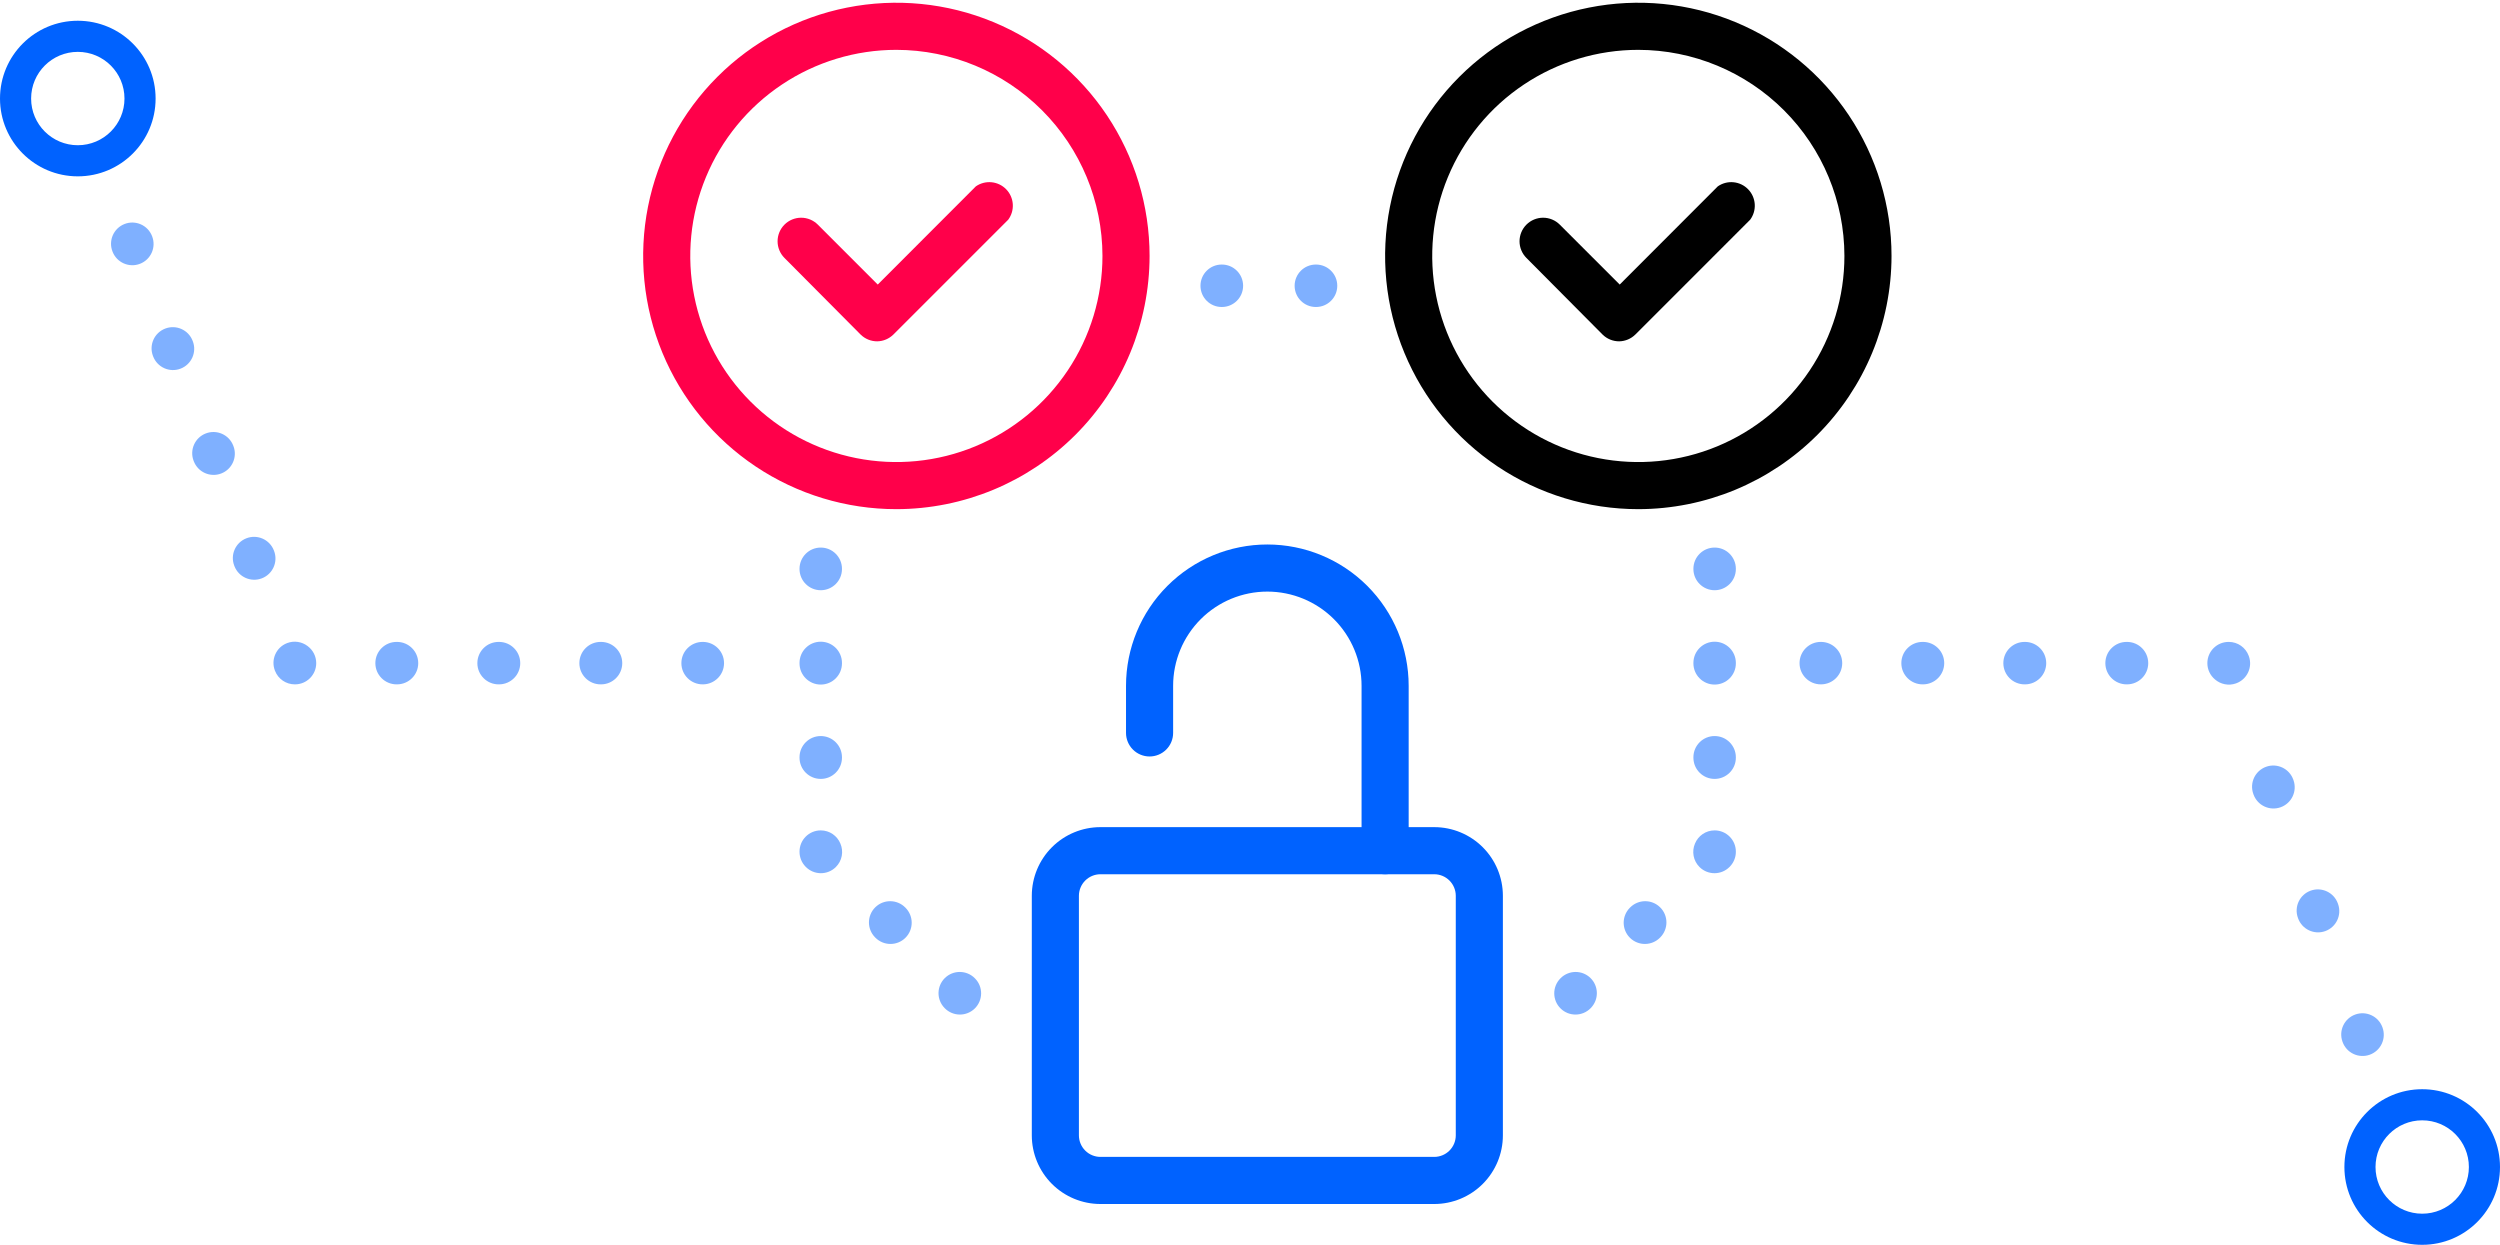 <svg width="482" height="240" viewBox="0 0 482 240" fill="none" xmlns="http://www.w3.org/2000/svg">
<path d="M276.541 232.132H212.147C208.644 232.126 205.286 230.732 202.809 228.255C200.332 225.778 198.938 222.42 198.932 218.917V172.688C198.938 169.185 200.332 165.827 202.809 163.35C205.286 160.873 208.644 159.479 212.147 159.473H276.541C280.044 159.479 283.402 160.873 285.879 163.35C288.356 165.827 289.75 169.185 289.756 172.688V218.917C289.75 222.42 288.356 225.778 285.879 228.255C283.402 230.732 280.044 232.126 276.541 232.132ZM212.147 168.555C211.052 168.561 210.005 168.998 209.231 169.772C208.457 170.546 208.02 171.593 208.014 172.688V218.917C208.02 220.011 208.457 221.059 209.231 221.833C210.005 222.607 211.052 223.044 212.147 223.05H276.541C277.635 223.044 278.683 222.607 279.457 221.833C280.23 221.059 280.668 220.011 280.674 218.917V172.688C280.668 171.593 280.23 170.546 279.457 169.772C278.683 168.998 277.635 168.561 276.541 168.555H212.147Z" fill="#0062FF"/>
<path d="M267.05 168.555C265.846 168.555 264.69 168.076 263.839 167.225C262.987 166.373 262.509 165.218 262.509 164.013V132.225C262.509 127.407 260.595 122.787 257.188 119.38C253.782 115.974 249.161 114.06 244.344 114.06C239.526 114.06 234.906 115.974 231.499 119.38C228.093 122.787 226.179 127.407 226.179 132.225V141.307C226.179 142.512 225.7 143.667 224.849 144.518C223.997 145.37 222.842 145.849 221.638 145.849C220.433 145.849 219.278 145.37 218.427 144.518C217.575 143.667 217.096 142.512 217.096 141.307V132.225C217.096 124.998 219.967 118.068 225.077 112.958C230.187 107.848 237.117 104.978 244.344 104.978C251.57 104.978 258.501 107.848 263.611 112.958C268.72 118.068 271.591 124.998 271.591 132.225V164.013C271.591 165.218 271.113 166.373 270.261 167.225C269.409 168.076 268.254 168.555 267.05 168.555Z" fill="#0062FF"/>
<path d="M169.141 65.809C168.543 65.812 167.951 65.698 167.397 65.472C166.844 65.246 166.341 64.913 165.916 64.492L151.248 49.733C150.396 48.881 149.917 47.725 149.917 46.52C149.917 45.315 150.396 44.159 151.248 43.307C152.1 42.455 153.256 41.976 154.461 41.976C155.666 41.976 156.822 42.455 157.674 43.307L169.232 54.864L188.146 35.928C189.029 35.314 190.102 35.035 191.173 35.138C192.243 35.242 193.242 35.722 193.992 36.494C194.741 37.265 195.193 38.277 195.266 39.35C195.339 40.423 195.028 41.488 194.39 42.353L172.251 64.492C171.422 65.314 170.308 65.786 169.141 65.809Z" fill="#FF004A"/>
<path d="M172.819 98.165C163.164 98.165 153.726 95.302 145.697 89.938C137.669 84.574 131.412 76.949 127.717 68.029C124.022 59.109 123.056 49.293 124.939 39.823C126.823 30.353 131.472 21.655 138.3 14.827C145.127 8 153.826 3.351 163.295 1.467C172.765 -0.417 182.581 0.55 191.501 4.245C200.422 7.94 208.046 14.197 213.41 22.225C218.774 30.253 221.638 39.692 221.638 49.347C221.626 62.291 216.478 74.701 207.326 83.853C198.173 93.006 185.763 98.153 172.819 98.165ZM172.819 9.611C164.96 9.611 157.278 11.942 150.743 16.308C144.209 20.674 139.116 26.88 136.108 34.141C133.101 41.402 132.314 49.391 133.847 57.099C135.38 64.807 139.165 71.887 144.722 77.444C150.279 83.001 157.359 86.786 165.067 88.319C172.775 89.852 180.765 89.066 188.026 86.058C195.286 83.05 201.492 77.957 205.858 71.423C210.225 64.888 212.555 57.206 212.555 49.347C212.543 38.812 208.353 28.712 200.904 21.263C193.454 13.814 183.354 9.623 172.819 9.611Z" fill="#FF004A"/>
<path d="M312.189 65.809C311.592 65.812 310.999 65.698 310.446 65.472C309.893 65.246 309.389 64.913 308.965 64.492L294.297 49.733C293.875 49.311 293.54 48.81 293.312 48.259C293.084 47.708 292.966 47.117 292.966 46.52C292.966 45.923 293.084 45.332 293.312 44.781C293.54 44.23 293.875 43.729 294.297 43.307C294.719 42.885 295.22 42.55 295.771 42.322C296.322 42.094 296.913 41.976 297.51 41.976C298.107 41.976 298.697 42.094 299.249 42.322C299.8 42.55 300.301 42.885 300.723 43.307L312.28 54.864L331.194 35.928C332.078 35.314 333.151 35.035 334.221 35.138C335.292 35.242 336.291 35.722 337.04 36.494C337.79 37.265 338.241 38.277 338.314 39.35C338.387 40.423 338.077 41.488 337.439 42.353L315.3 64.492C314.471 65.314 313.357 65.786 312.189 65.809Z" fill="black"/>
<path d="M315.868 98.165C306.212 98.165 296.774 95.302 288.746 89.938C280.718 84.574 274.461 76.949 270.766 68.029C267.071 59.109 266.104 49.293 267.988 39.823C269.871 30.353 274.521 21.655 281.348 14.827C288.175 8 296.874 3.351 306.344 1.467C315.814 -0.417 325.629 0.55 334.55 4.245C343.47 7.94 351.094 14.197 356.459 22.225C361.823 30.253 364.686 39.692 364.686 49.347C364.674 62.291 359.527 74.701 350.374 83.853C341.222 93.006 328.811 98.153 315.868 98.165ZM315.868 9.611C308.009 9.611 300.326 11.942 293.792 16.308C287.257 20.674 282.164 26.88 279.157 34.141C276.149 41.402 275.362 49.391 276.896 57.099C278.429 64.807 282.213 71.887 287.77 77.444C293.328 83.001 300.408 86.786 308.116 88.319C315.824 89.852 323.813 89.066 331.074 86.058C338.335 83.05 344.541 77.957 348.907 71.423C353.273 64.888 355.603 57.206 355.603 49.347C355.591 38.812 351.401 28.712 343.952 21.263C336.503 13.814 326.403 9.623 315.868 9.611Z" fill="black"/>
<path opacity="0.5" fill-rule="evenodd" clip-rule="evenodd" d="M24.021 43.184C26.128 42.367 28.499 43.413 29.316 45.521L29.332 45.563C30.149 47.67 29.103 50.041 26.995 50.858C24.888 51.675 22.517 50.628 21.7 48.521L21.684 48.479C20.867 46.371 21.913 44.001 24.021 43.184ZM31.838 63.355C33.946 62.538 36.317 63.585 37.133 65.692L37.166 65.776C37.983 67.884 36.936 70.254 34.829 71.071C32.721 71.888 30.351 70.841 29.534 68.734L29.501 68.65C28.685 66.543 29.731 64.172 31.838 63.355ZM39.672 83.568C41.78 82.752 44.15 83.798 44.967 85.906L45 85.989C45.816 88.097 44.77 90.468 42.663 91.284C40.555 92.101 38.184 91.055 37.368 88.947L37.335 88.863C36.518 86.756 37.565 84.385 39.672 83.568ZM47.506 103.782C49.614 102.965 51.984 104.011 52.801 106.119L52.833 106.203C53.65 108.31 52.604 110.681 50.496 111.498C48.389 112.314 46.018 111.268 45.201 109.16L45.169 109.077C44.352 106.969 45.398 104.598 47.506 103.782ZM59.284 124.544C58.191 123.72 56.71 123.464 55.34 123.995C53.232 124.812 52.186 127.182 53.003 129.29L53.019 129.332C53.63 130.907 55.145 131.945 56.835 131.945L56.876 131.945C59.136 131.945 60.968 130.113 60.968 127.853C60.968 126.493 60.305 125.288 59.284 124.544ZM72.369 127.853C72.369 125.593 74.201 123.76 76.461 123.76L76.543 123.76C78.803 123.76 80.635 125.593 80.635 127.853C80.635 130.113 78.803 131.945 76.543 131.945L76.461 131.945C74.201 131.945 72.369 130.113 72.369 127.853ZM92.036 127.853C92.036 125.593 93.868 123.76 96.128 123.76L96.21 123.76C98.47 123.76 100.302 125.593 100.302 127.853C100.302 130.113 98.47 131.945 96.21 131.945L96.128 131.945C93.868 131.945 92.036 130.113 92.036 127.853ZM111.703 127.853C111.703 125.593 113.535 123.76 115.795 123.76L115.877 123.76C118.137 123.76 119.969 125.593 119.969 127.853C119.969 130.113 118.137 131.945 115.877 131.945L115.795 131.945C113.535 131.945 111.703 130.113 111.703 127.853ZM131.37 127.853C131.37 125.593 133.202 123.76 135.462 123.76L135.503 123.76C137.763 123.76 139.595 125.593 139.595 127.853C139.595 130.113 137.763 131.945 135.503 131.945L135.462 131.945C133.202 131.945 131.37 130.113 131.37 127.853Z" fill="#0062FF"/>
<path opacity="0.5" fill-rule="evenodd" clip-rule="evenodd" d="M330.581 105.571C332.842 105.571 334.674 107.403 334.674 109.664L334.674 109.703C334.674 111.963 332.842 113.796 330.581 113.796C328.321 113.796 326.489 111.963 326.489 109.703L326.489 109.664C326.489 107.403 328.321 105.571 330.581 105.571ZM330.581 123.721C332.842 123.721 334.674 125.553 334.674 127.813L334.674 127.892C334.674 130.152 332.842 131.985 330.581 131.985C328.321 131.985 326.489 130.152 326.489 127.892L326.489 127.813C326.489 125.553 328.321 123.721 330.581 123.721ZM330.581 141.91C332.842 141.91 334.674 143.742 334.674 146.003L334.674 146.081C334.674 148.342 332.842 150.174 330.581 150.174C328.321 150.174 326.489 148.342 326.489 146.081L326.489 146.003C326.489 143.742 328.321 141.91 330.581 141.91ZM330.581 160.099C332.842 160.099 334.674 161.931 334.674 164.192L334.674 164.231C334.674 165.305 334.252 166.335 333.5 167.101L333.47 167.13C331.886 168.742 329.295 168.763 327.683 167.179C326.442 165.959 326.144 164.142 326.795 162.635C327.408 161.147 328.872 160.099 330.581 160.099ZM320.065 174.925C321.677 176.51 321.699 179.101 320.114 180.713L320.056 180.772C318.471 182.384 315.88 182.405 314.268 180.821C312.657 179.236 312.635 176.645 314.22 175.033L314.278 174.974C315.863 173.362 318.454 173.341 320.065 174.925ZM306.651 188.567C308.263 190.152 308.284 192.743 306.7 194.355L306.671 194.384C305.086 195.996 302.495 196.018 300.883 194.433C299.271 192.848 299.25 190.257 300.834 188.646L300.863 188.616C302.448 187.004 305.039 186.983 306.651 188.567Z" fill="#0062FF"/>
<path opacity="0.5" fill-rule="evenodd" clip-rule="evenodd" d="M158.239 105.571C155.979 105.571 154.147 107.403 154.147 109.664L154.147 109.703C154.147 111.963 155.979 113.796 158.239 113.796C160.5 113.796 162.332 111.963 162.332 109.703L162.332 109.664C162.332 107.403 160.5 105.571 158.239 105.571ZM158.239 123.721C155.979 123.721 154.147 125.553 154.147 127.813L154.147 127.892C154.147 130.152 155.979 131.985 158.239 131.985C160.5 131.985 162.332 130.152 162.332 127.892L162.332 127.813C162.332 125.553 160.5 123.721 158.239 123.721ZM158.239 141.91C155.979 141.91 154.147 143.742 154.147 146.003L154.147 146.081C154.147 148.342 155.979 150.174 158.239 150.174C160.5 150.174 162.332 148.342 162.332 146.081L162.332 146.003C162.332 143.742 160.5 141.91 158.239 141.91ZM158.239 160.099C155.979 160.099 154.147 161.931 154.147 164.192L154.147 164.231C154.147 165.305 154.569 166.335 155.321 167.101L155.35 167.13C156.935 168.742 159.526 168.763 161.138 167.179C162.379 165.959 162.677 164.142 162.026 162.635C161.413 161.147 159.949 160.099 158.239 160.099ZM168.755 174.925C167.144 176.51 167.122 179.101 168.707 180.713L168.765 180.772C170.35 182.384 172.941 182.405 174.552 180.821C176.164 179.236 176.186 176.645 174.601 175.033L174.543 174.974C172.958 173.362 170.367 173.341 168.755 174.925ZM182.17 188.567C180.558 190.152 180.536 192.743 182.121 194.355L182.15 194.384C183.735 195.996 186.326 196.018 187.938 194.433C189.549 192.848 189.571 190.257 187.986 188.646L187.957 188.616C186.373 187.004 183.781 186.983 182.17 188.567Z" fill="#0062FF"/>
<path opacity="0.5" fill-rule="evenodd" clip-rule="evenodd" d="M231.451 55.096C231.451 52.836 233.283 51.004 235.543 51.004L235.579 51.004C237.84 51.004 239.672 52.836 239.672 55.096C239.672 57.356 237.84 59.189 235.579 59.189L235.543 59.189C233.283 59.189 231.451 57.356 231.451 55.096ZM249.604 55.096C249.604 52.836 251.436 51.004 253.696 51.004L253.732 51.004C255.993 51.004 257.825 52.836 257.825 55.096C257.825 57.356 255.993 59.189 253.732 59.189L253.696 59.189C251.436 59.189 249.604 57.356 249.604 55.096Z" fill="#0062FF"/>
<path opacity="0.5" fill-rule="evenodd" clip-rule="evenodd" d="M456.886 203.351C454.759 204.116 452.415 203.013 451.649 200.886L451.632 200.837C450.866 198.71 451.97 196.365 454.096 195.6C456.223 194.834 458.568 195.938 459.333 198.065L459.351 198.114C460.116 200.241 459.013 202.585 456.886 203.351ZM448.308 179.518C446.181 180.283 443.837 179.18 443.071 177.053L443.036 176.954C442.27 174.827 443.374 172.483 445.5 171.717C447.627 170.952 449.972 172.055 450.737 174.182L450.773 174.281C451.538 176.408 450.435 178.753 448.308 179.518ZM439.712 155.636C437.585 156.401 435.241 155.298 434.475 153.171L434.44 153.072C433.674 150.945 434.778 148.6 436.904 147.835C439.031 147.07 441.376 148.173 442.141 150.3L442.177 150.399C442.942 152.526 441.839 154.87 439.712 155.636ZM427.032 130.981C428.115 131.928 429.666 132.275 431.116 131.753C433.243 130.988 434.346 128.643 433.581 126.516L433.563 126.467C432.979 124.843 431.438 123.76 429.712 123.76L429.672 123.76C427.411 123.76 425.579 125.593 425.579 127.853C425.579 129.107 426.143 130.23 427.032 130.981ZM414.179 127.853C414.179 130.113 412.346 131.945 410.086 131.945L410.005 131.945C407.744 131.945 405.912 130.113 405.912 127.853C405.912 125.593 407.744 123.76 410.005 123.76L410.086 123.76C412.346 123.76 414.179 125.593 414.179 127.853ZM394.512 127.853C394.512 130.113 392.679 131.945 390.419 131.945L390.338 131.945C388.077 131.945 386.245 130.113 386.245 127.853C386.245 125.593 388.077 123.76 390.338 123.76L390.419 123.76C392.679 123.76 394.512 125.593 394.512 127.853ZM374.845 127.853C374.845 130.113 373.012 131.945 370.752 131.945L370.671 131.945C368.41 131.945 366.578 130.113 366.578 127.853C366.578 125.593 368.41 123.76 370.671 123.76L370.752 123.76C373.012 123.76 374.845 125.593 374.845 127.853ZM355.178 127.853C355.178 130.113 353.345 131.945 351.085 131.945L351.044 131.945C348.784 131.945 346.952 130.113 346.952 127.853C346.952 125.593 348.784 123.76 351.044 123.76L351.085 123.76C353.345 123.76 355.178 125.593 355.178 127.853Z" fill="#0062FF"/>
<path fill-rule="evenodd" clip-rule="evenodd" d="M15 28C19.971 28 24 23.971 24 19C24 14.029 19.971 10 15 10C10.029 10 6 14.029 6 19C6 23.971 10.029 28 15 28ZM15 34C23.284 34 30 27.284 30 19C30 10.716 23.284 4 15 4C6.716 4 0 10.716 0 19C0 27.284 6.716 34 15 34Z" fill="#0062FF"/>
<path fill-rule="evenodd" clip-rule="evenodd" d="M467 234C471.971 234 476 229.971 476 225C476 220.029 471.971 216 467 216C462.029 216 458 220.029 458 225C458 229.971 462.029 234 467 234ZM467 240C475.284 240 482 233.284 482 225C482 216.716 475.284 210 467 210C458.716 210 452 216.716 452 225C452 233.284 458.716 240 467 240Z" fill="#0062FF"/>
</svg>
